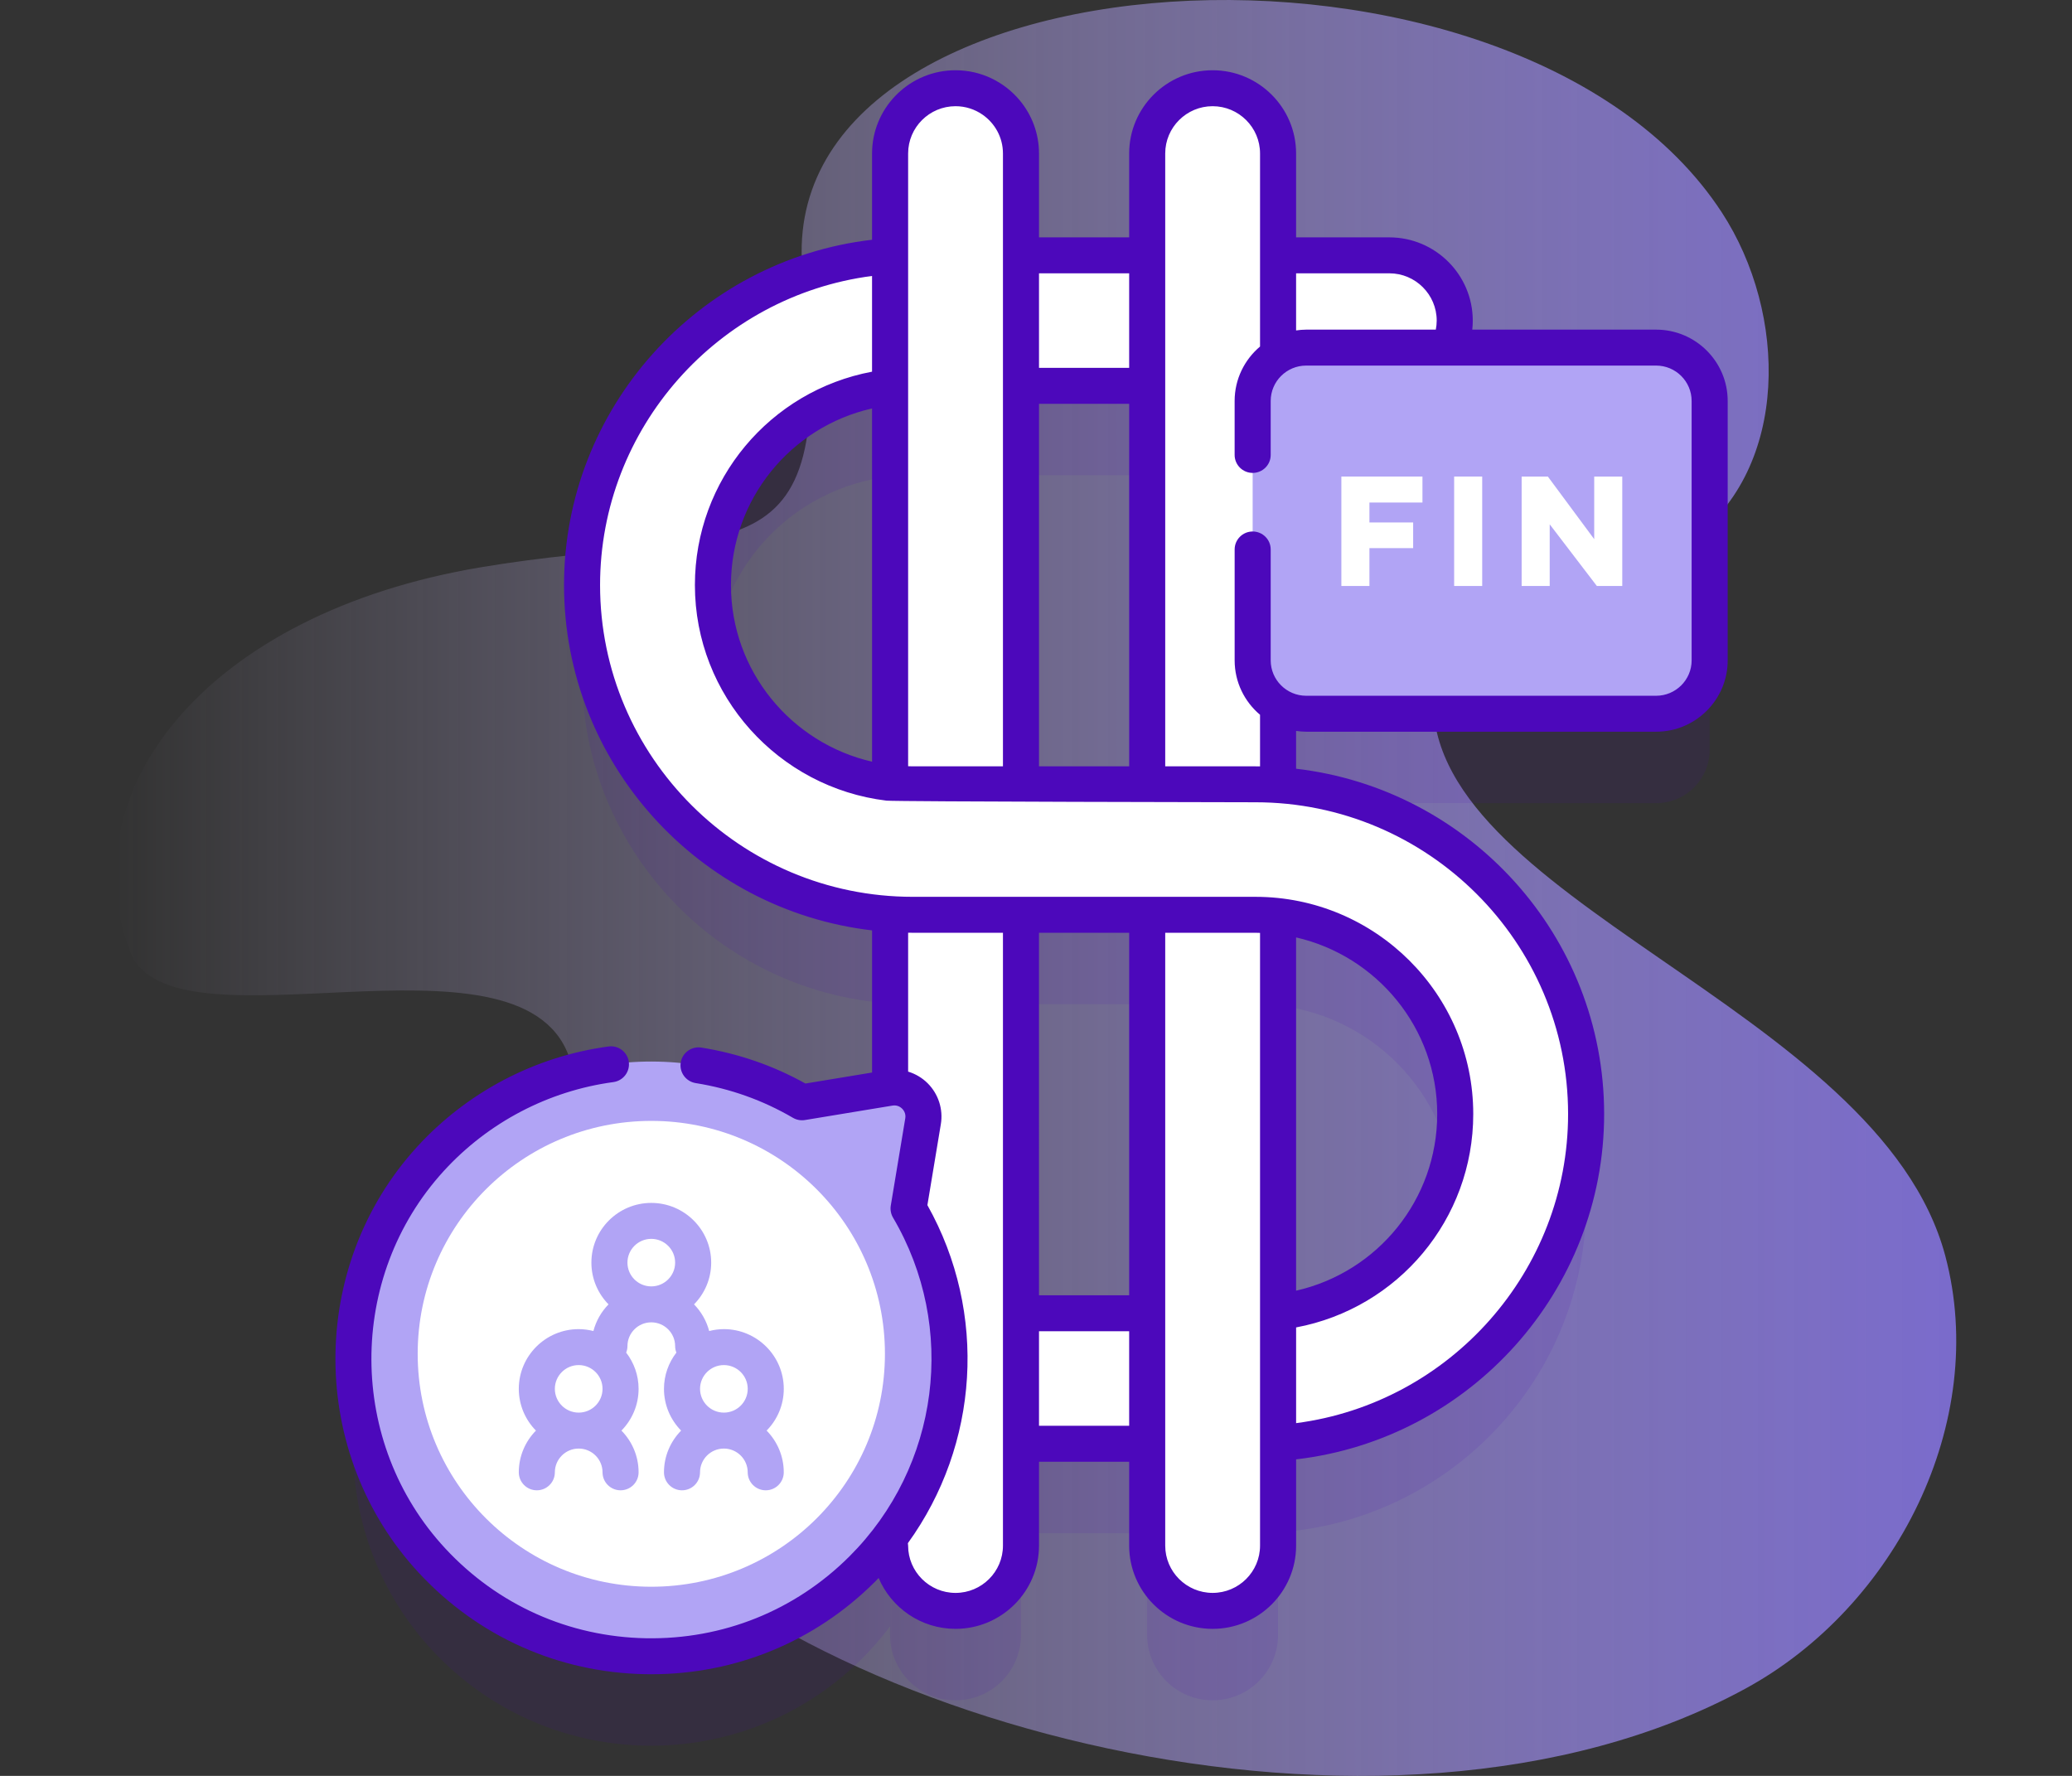 <?xml version="1.0" encoding="UTF-8"?> <svg xmlns="http://www.w3.org/2000/svg" width="140" height="120" viewBox="0 0 140 120" fill="none"><rect x="0" y="0" width="140" height="120" fill="#333333" stroke="none"/><path d="M131.441 84.87C126.952 67.97 95.791 60.766 96.862 46.641C97.046 44.206 99.54 42.587 101.761 41.574C105.893 39.688 110.683 39.16 114.331 36.453C120.904 31.575 120.808 21.198 116.332 14.344C102.442 -6.922 51.616 -3.757 54.264 18.648C56.783 39.969 49.975 35.394 32.464 38.336C13.98 41.441 4.659 53.401 8.787 64.291C11.51 71.475 35.02 62.081 38.425 71.339C42.044 81.176 31.715 88.972 40.59 100.214C53.198 116.186 93.503 127.424 117.947 114.097C128.109 108.557 134.412 96.055 131.441 84.87Z" fill="url(#paint0_linear_549_1165)"></path><path opacity="0.1" d="M111.901 29.531H97.893C98.147 28.974 98.293 28.357 98.293 27.705C98.293 25.272 96.312 23.297 93.871 23.297H86.356V16.413C86.356 13.978 84.376 12.004 81.934 12.004C79.492 12.004 77.512 13.978 77.512 16.413V23.297H68.984V16.413C68.984 13.978 67.004 12.004 64.562 12.004C62.12 12.004 60.14 13.978 60.14 16.413V23.349H60.139C48.529 24.136 39.327 33.804 39.327 45.577C39.327 57.349 48.53 67.016 60.14 67.804V79.547C60.128 79.549 60.116 79.549 60.104 79.551L54.191 80.527C46.207 75.854 35.687 77.127 29.085 84.349C22.072 92.02 22.125 103.896 29.202 111.51C37.017 119.918 50.194 120.106 58.249 112.075C58.941 111.384 59.57 110.654 60.14 109.895V110.484C60.14 112.919 62.12 114.893 64.562 114.893C67.004 114.893 68.984 112.919 68.984 110.484V103.6H77.512V110.484C77.512 112.919 79.491 114.893 81.933 114.893C84.375 114.893 86.355 112.919 86.355 110.484V103.547H86.356C97.966 102.761 107.169 93.092 107.169 81.32C107.169 69.547 97.966 59.881 86.355 59.093V53.73C86.907 54.071 87.557 54.271 88.254 54.271H111.9C113.897 54.271 115.516 52.657 115.516 50.666V33.136C115.517 31.145 113.898 29.531 111.901 29.531ZM48.17 45.577C48.17 38.669 53.413 32.961 60.139 32.202L60.14 32.201V58.95C53.413 58.189 48.17 52.484 48.17 45.577ZM77.512 94.783H68.984V67.857H77.512L77.512 94.783ZM77.512 59.04H68.984V32.114H77.512L77.512 59.04ZM98.326 81.32C98.326 88.228 93.083 93.937 86.357 94.695H86.356V67.947C93.082 68.708 98.326 74.413 98.326 81.32Z" fill="#4C08BB"></path><path d="M64.562 108.852C62.12 108.852 60.14 106.878 60.14 104.444V10.371C60.14 7.937 62.12 5.963 64.562 5.963C67.004 5.963 68.984 7.937 68.984 10.371V104.444C68.984 106.878 67.004 108.852 64.562 108.852Z" fill="white"></path><path d="M81.932 108.852C79.49 108.852 77.511 106.878 77.511 104.444V10.371C77.511 7.937 79.49 5.963 81.932 5.963C84.374 5.963 86.354 7.937 86.354 10.371V104.444C86.354 106.878 84.375 108.852 81.932 108.852Z" fill="white"></path><path d="M68.983 57.13V104.444C68.983 106.878 67.004 108.853 64.561 108.853C62.12 108.853 60.139 106.877 60.139 104.444V57.13H68.983Z" fill="white"></path><path d="M86.356 57.13V104.444C86.356 106.878 84.375 108.853 81.934 108.853C79.491 108.853 77.513 106.877 77.513 104.444V57.13H86.356Z" fill="white"></path><path d="M68.983 88.738H77.513V97.556H68.983V88.738Z" fill="white"></path><path d="M68.983 17.252H77.513V26.069H68.983V17.252Z" fill="white"></path><path d="M107.171 75.271C107.171 87.044 97.968 96.713 86.358 97.499V88.646C93.084 87.888 98.327 82.179 98.327 75.271C98.327 67.847 92.27 61.808 84.824 61.808H61.674C49.351 61.808 39.328 51.814 39.328 39.528C39.328 27.756 48.53 18.087 60.14 17.301V26.153C53.414 26.912 48.171 32.62 48.171 39.528C48.171 46.952 54.228 52.991 61.674 52.991H84.824C97.147 52.991 107.171 62.985 107.171 75.271Z" fill="white"></path><path d="M93.871 26.069H86.356V17.252H93.871C96.311 17.252 98.292 19.227 98.292 21.66C98.292 24.097 96.311 26.069 93.871 26.069Z" fill="white"></path><path d="M111.901 48.229H88.255C86.258 48.229 84.639 46.614 84.639 44.623V27.094C84.639 25.102 86.258 23.488 88.255 23.488H111.901C113.898 23.488 115.517 25.102 115.517 27.094V44.623C115.517 46.614 113.898 48.229 111.901 48.229Z" fill="#B1A4F5"></path><path d="M90.633 39.596V32.202H96.112V33.957H92.529V35.304H95.483V37.038H92.529V39.596H90.633Z" fill="white"></path><path d="M98.253 39.596V32.202H100.149V39.596H98.253Z" fill="white"></path><path d="M102.814 39.596V32.202H104.585L107.717 36.432V32.202H109.613V39.596H107.895L104.71 35.429V39.596H102.814Z" fill="white"></path><path d="M54.191 74.485C46.207 69.812 35.687 71.085 29.085 78.306C22.072 85.978 22.125 97.854 29.202 105.467C37.017 113.875 50.194 114.064 58.249 106.032C64.876 99.425 65.922 89.361 61.389 81.661L62.368 75.766C62.588 74.439 61.435 73.289 60.104 73.509L54.191 74.485Z" fill="#B1A4F5"></path><path d="M44.007 107.219C52.725 107.219 59.793 100.172 59.793 91.48C59.793 82.788 52.725 75.741 44.007 75.741C35.289 75.741 28.222 82.788 28.222 91.48C28.222 100.172 35.289 107.219 44.007 107.219Z" fill="white"></path><path d="M111.902 22.274H99.478C99.5 22.073 99.511 21.869 99.511 21.664C99.511 18.562 96.981 16.039 93.871 16.039H87.574V10.37C87.574 7.269 85.044 4.747 81.934 4.747C78.825 4.747 76.295 7.27 76.295 10.37V16.04H70.203V10.37C70.203 9.014 69.718 7.768 68.913 6.795C67.878 5.545 66.312 4.747 64.563 4.747C64.524 4.747 64.485 4.749 64.446 4.75C64.388 4.751 64.331 4.751 64.273 4.754C61.298 4.905 58.923 7.366 58.923 10.37V16.2C47.163 17.568 38.11 27.605 38.11 39.534C38.11 51.562 47.222 61.506 58.924 62.868V72.473L54.421 73.216C52.243 72.001 49.88 71.185 47.391 70.788C46.728 70.682 46.102 71.133 45.995 71.795C45.889 72.458 46.342 73.08 47.006 73.187C49.343 73.559 51.553 74.349 53.576 75.532C53.822 75.676 54.11 75.729 54.391 75.683L60.304 74.707C60.646 74.649 60.875 74.834 60.957 74.916C61.039 74.998 61.224 75.225 61.167 75.567L60.188 81.463C60.142 81.743 60.195 82.031 60.339 82.276C64.698 89.679 63.485 99.096 57.389 105.174C53.716 108.836 48.836 110.794 43.637 110.7C38.445 110.601 33.636 108.45 30.096 104.642C23.471 97.513 23.422 86.305 29.987 79.124C32.986 75.844 37.054 73.711 41.444 73.119C42.11 73.029 42.578 72.417 42.487 71.752C42.397 71.088 41.785 70.622 41.117 70.712C36.162 71.38 31.57 73.787 28.186 77.488C20.776 85.594 20.831 98.246 28.31 106.292C32.303 110.589 37.73 113.017 43.59 113.128C43.731 113.131 43.871 113.132 44.011 113.132C49.717 113.132 55.066 110.925 59.111 106.891C59.199 106.804 59.281 106.714 59.367 106.626C60.223 108.645 62.23 110.065 64.563 110.065C67.673 110.065 70.203 107.542 70.203 104.442V98.772H76.295V104.442C76.295 107.543 78.825 110.065 81.935 110.065C85.045 110.065 87.575 107.543 87.575 104.442V98.612C99.335 97.244 108.388 87.207 108.388 75.278C108.388 63.25 99.276 53.306 87.574 51.944V49.389C87.798 49.421 88.024 49.443 88.256 49.443H111.902C114.567 49.443 116.736 47.281 116.736 44.623V27.093C116.736 24.436 114.567 22.274 111.902 22.274ZM93.871 18.468C95.638 18.468 97.075 19.901 97.075 21.664C97.075 21.871 97.052 22.075 97.014 22.274H88.256C88.024 22.274 87.798 22.296 87.574 22.328V18.468H93.871ZM70.203 51.783L70.203 27.286H76.295L76.296 51.783H70.203ZM61.674 51.783C61.569 51.783 61.465 51.778 61.36 51.775V10.37C61.36 8.609 62.797 7.176 64.563 7.176C65.238 7.176 65.864 7.386 66.381 7.743C67.217 8.32 67.767 9.281 67.767 10.37V51.783H61.674ZM76.295 18.469V24.857H70.203V18.469H76.295ZM58.924 51.469C53.47 50.221 49.389 45.345 49.389 39.534C49.389 33.76 53.402 28.851 58.923 27.599L58.924 51.469ZM64.563 107.636C62.796 107.636 61.359 106.204 61.359 104.442C61.359 104.385 61.35 104.33 61.343 104.275C66.143 97.636 66.752 88.721 62.662 81.433L63.57 75.964C63.738 74.956 63.405 73.922 62.68 73.199C62.307 72.827 61.852 72.561 61.36 72.411V63.025C61.465 63.027 61.569 63.029 61.674 63.029H67.767L67.767 104.442C67.767 106.203 66.33 107.636 64.563 107.636ZM85.138 104.441C85.138 106.203 83.701 107.635 81.935 107.635C80.168 107.635 78.731 106.203 78.731 104.441V63.029H84.824C84.93 63.029 85.034 63.035 85.138 63.037V104.441H85.138ZM76.295 87.526H70.203L70.202 63.029H76.295L76.295 87.526ZM70.203 96.344V89.955H76.295V96.344H70.203ZM87.574 63.343C93.028 64.592 97.109 69.467 97.109 75.278C97.109 81.052 93.095 85.962 87.574 87.214L87.574 63.343ZM105.952 75.278C105.952 85.878 97.981 94.812 87.575 96.165V89.697C94.471 88.402 99.544 82.385 99.544 75.278C99.544 67.185 92.941 60.6 84.824 60.6H61.673C50.023 60.6 40.545 51.15 40.545 39.534C40.545 28.934 48.516 20 58.922 18.647V25.115C52.026 26.41 46.953 32.427 46.953 39.534C46.953 47.027 52.615 53.222 59.896 54.101C59.896 54.101 59.897 54.101 59.898 54.101C60.48 54.171 84.824 54.211 84.824 54.211C96.474 54.212 105.952 63.662 105.952 75.278ZM114.3 44.623C114.3 45.941 113.224 47.014 111.902 47.014H88.256C86.933 47.014 85.858 45.941 85.858 44.623V37.128C85.858 36.458 85.312 35.914 84.64 35.914C83.967 35.914 83.422 36.458 83.422 37.128V44.623C83.422 46.096 84.09 47.416 85.138 48.3V51.787C85.033 51.785 84.929 51.783 84.824 51.783H78.731L78.731 10.37C78.731 8.609 80.168 7.176 81.934 7.176C83.701 7.176 85.138 8.609 85.138 10.37V23.416C84.09 24.301 83.421 25.62 83.421 27.093V30.742C83.421 31.413 83.967 31.956 84.639 31.956C85.312 31.956 85.858 31.413 85.858 30.742V27.093C85.858 25.775 86.933 24.703 88.255 24.703H111.901C113.224 24.703 114.299 25.775 114.299 27.093V44.623H114.3Z" fill="#4C08BB"></path><path d="M52.958 93.847C52.958 91.622 51.142 89.812 48.91 89.812C48.567 89.812 48.235 89.86 47.917 89.94C47.735 89.252 47.38 88.633 46.894 88.139C47.61 87.411 48.053 86.416 48.053 85.318C48.053 83.093 46.237 81.283 44.005 81.283C41.774 81.283 39.959 83.093 39.959 85.318C39.959 86.416 40.401 87.411 41.117 88.139C40.631 88.633 40.276 89.252 40.095 89.94C39.776 89.86 39.444 89.812 39.101 89.812C36.869 89.812 35.054 91.622 35.054 93.847C35.054 94.945 35.497 95.94 36.212 96.668C35.497 97.396 35.054 98.391 35.054 99.488C35.054 100.159 35.599 100.703 36.272 100.703C36.944 100.703 37.49 100.159 37.49 99.488C37.49 98.603 38.212 97.882 39.101 97.882C39.989 97.882 40.712 98.603 40.712 99.488C40.712 100.159 41.257 100.703 41.93 100.703C42.602 100.703 43.148 100.159 43.148 99.488C43.148 98.391 42.705 97.396 41.989 96.668C42.705 95.94 43.148 94.945 43.148 93.847C43.148 92.926 42.833 92.078 42.309 91.398C42.363 91.262 42.395 91.115 42.395 90.96C42.395 90.074 43.117 89.353 44.005 89.353C44.894 89.353 45.617 90.074 45.617 90.96C45.617 91.115 45.648 91.262 45.702 91.398C45.178 92.078 44.863 92.926 44.863 93.847C44.863 94.945 45.306 95.94 46.021 96.668C45.306 97.396 44.863 98.391 44.863 99.488C44.863 100.159 45.409 100.703 46.081 100.703C46.754 100.703 47.299 100.159 47.299 99.488C47.299 98.603 48.022 97.882 48.91 97.882C49.798 97.882 50.521 98.603 50.521 99.488C50.521 100.159 51.067 100.703 51.739 100.703C52.412 100.703 52.957 100.159 52.957 99.488C52.957 98.391 52.514 97.396 51.799 96.668C52.515 95.94 52.958 94.945 52.958 93.847ZM39.101 95.453C38.212 95.453 37.49 94.733 37.49 93.847C37.49 92.962 38.212 92.241 39.101 92.241C39.989 92.241 40.712 92.962 40.712 93.847C40.712 94.733 39.989 95.453 39.101 95.453ZM44.006 86.924C43.117 86.924 42.395 86.204 42.395 85.318C42.395 84.433 43.117 83.712 44.006 83.712C44.894 83.712 45.617 84.433 45.617 85.318C45.617 86.204 44.894 86.924 44.006 86.924ZM48.91 95.453C48.022 95.453 47.3 94.733 47.3 93.847C47.3 92.962 48.022 92.241 48.91 92.241C49.799 92.241 50.522 92.962 50.522 93.847C50.522 94.733 49.799 95.453 48.91 95.453Z" fill="#B1A4F5"></path><defs><linearGradient id="paint0_linear_549_1165" x1="7.821" y1="60" x2="132.179" y2="60" gradientUnits="userSpaceOnUse"><stop stop-color="#DDD1FF" stop-opacity="0"></stop><stop offset="1" stop-color="#7A6BCC"></stop></linearGradient></defs></svg> 